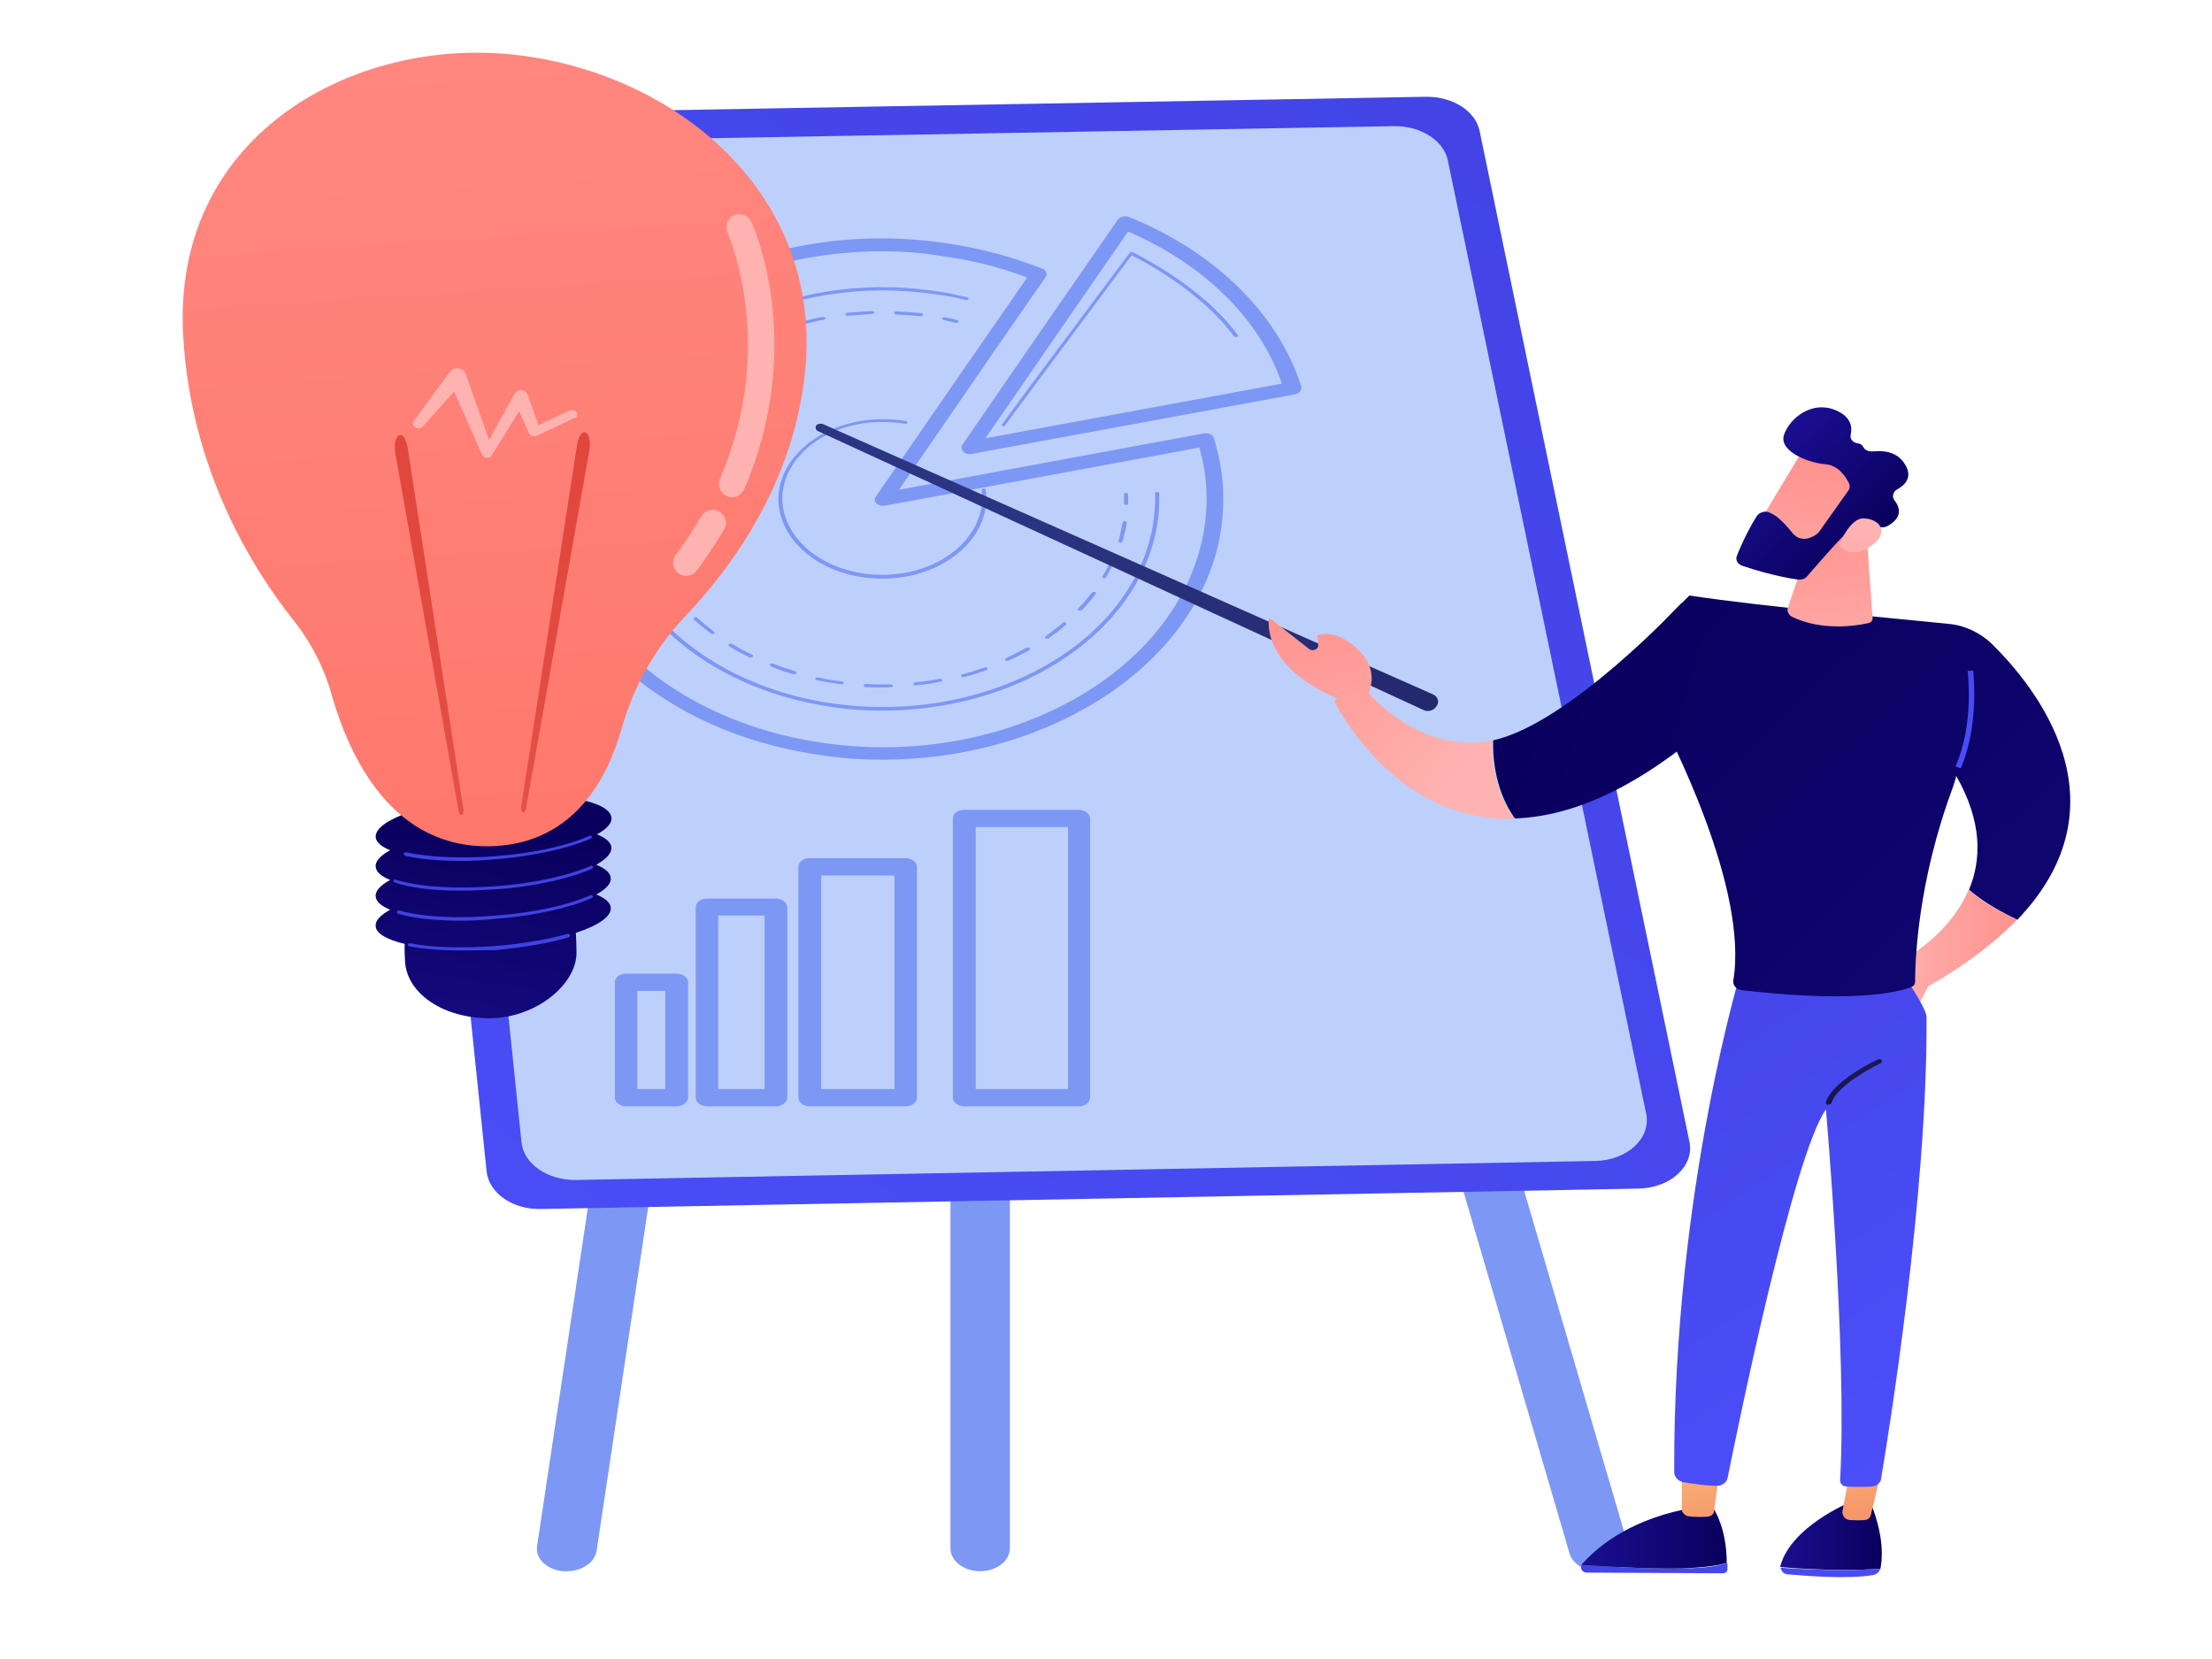 <?xml version="1.0" encoding="utf-8"?>
<!-- Generator: Adobe Illustrator 19.0.1, SVG Export Plug-In . SVG Version: 6.00 Build 0)  -->
<svg version="1.1" id="Слой_1" xmlns="http://www.w3.org/2000/svg" xmlns:xlink="http://www.w3.org/1999/xlink" x="0px" y="0px"
	 viewBox="0 0 640 480" style="enable-background:new 0 0 640 480;" xml:space="preserve">
<style type="text/css">
	.st0{fill:#7D97F4;}
	.st1{fill:url(#SVGID_1_);}
	.st2{fill:#BDD0FB;}
	.st3{fill:url(#SVGID_2_);}
	.st4{fill:url(#SVGID_3_);}
	.st5{fill:url(#SVGID_4_);}
	.st6{fill:url(#SVGID_5_);}
	.st7{fill:url(#SVGID_6_);}
	.st8{fill:url(#SVGID_7_);}
	.st9{fill:url(#SVGID_8_);}
	.st10{fill:url(#SVGID_9_);}
	.st11{fill:url(#SVGID_10_);}
	.st12{fill:url(#SVGID_11_);}
	.st13{fill:url(#SVGID_12_);}
	.st14{fill:url(#SVGID_13_);}
	.st15{fill:url(#SVGID_14_);}
	.st16{fill:url(#SVGID_15_);}
	.st17{fill:url(#SVGID_16_);}
	.st18{fill:url(#SVGID_17_);}
	.st19{fill:url(#SVGID_18_);}
	.st20{fill:url(#SVGID_19_);}
	.st21{fill:url(#SVGID_20_);}
	.st22{fill:url(#SVGID_21_);}
	.st23{fill:url(#SVGID_22_);}
	.st24{fill:url(#SVGID_23_);}
	.st25{fill:url(#SVGID_24_);}
	.st26{fill:url(#SVGID_25_);}
	.st27{fill:url(#SVGID_26_);}
	.st28{fill:url(#SVGID_27_);}
	.st29{fill:url(#SVGID_28_);}
	.st30{fill:url(#SVGID_29_);}
	.st31{fill:url(#SVGID_30_);}
	.st32{fill:url(#SVGID_31_);}
</style>
<g>
	<path class="st0" d="M164,454.6c-0.3,0-0.7,0-1,0c-4.8-0.4-8.2-3.7-7.6-7.3l54.3-361.7c0.5-3.7,4.8-6.2,9.6-5.8
		c4.8,0.4,8.2,3.7,7.6,7.3l-54.3,361.7C172.1,452,168.4,454.6,164,454.6z"/>
	<path class="st0" d="M462.5,454.6c-3.9,0-7.5-2-8.4-5.2l-106-361.7c-1.1-3.6,1.9-7.1,6.5-7.9s9.3,1.4,10.3,5.1l106,361.7
		c1.1,3.6-1.9,7.1-6.5,7.9C463.7,454.5,463.1,454.6,462.5,454.6z"/>
	<path class="st0" d="M283.6,454.6c-4.8,0-8.6-3-8.6-6.6V269.4c0-3.7,3.9-6.6,8.6-6.6c4.8,0,8.6,3,8.6,6.6v178.5
		C292.2,451.6,288.4,454.6,283.6,454.6z"/>
	
		<linearGradient id="SVGID_1_" gradientUnits="userSpaceOnUse" x1="479.169" y1="538.154" x2="7.468" y2="-110.207" gradientTransform="matrix(1 0 0 -1 0 480)">
		<stop  offset="0" style="stop-color:#4042E2"/>
		<stop  offset="1" style="stop-color:#4F52FF"/>
	</linearGradient>
	<path class="st1" d="M110.4,45.8L140.8,339c0.7,6.2,7.5,11,15.7,10.8l317.6-5.9c9.3-0.2,16.2-6.6,14.7-13.6L428.1,37.9
		c-1.2-5.8-7.8-10-15.5-9.9l-287.2,5.1C116.5,33.3,109.8,39.1,110.4,45.8z"/>
	<path class="st2" d="M137,41.2l266.4-4.7c7.6-0.1,14.3,4.1,15.5,9.9l57.4,275.9c1.4,7-5.4,13.4-14.7,13.6l-295,5.5
		c-8.2,0.1-15-4.6-15.7-10.8L122.2,53.8C121.4,47.2,128.3,41.4,137,41.2z"/>
	<g>
		<path class="st0" d="M280.6,131.4c-0.8,0-1.4-0.2-1.9-0.8c-0.5-0.5-0.7-1.4-0.2-2c0.2-0.3,24-34.9,44.9-65
			c0.7-0.9,2.1-1.3,3.3-0.8c24.9,10.1,43.1,28,49.8,49c0.1,0.4,0,1-0.3,1.4s-0.9,0.8-1.5,0.9l-93.4,17.2
			C281,131.4,280.8,131.4,280.6,131.4z M326.4,67c-16.7,24-34.7,50.4-41.3,59.8l85.8-15.8C364.5,92.3,348.4,76.5,326.4,67z"/>
		<path class="st0" d="M255.4,219.8c-6.1,0-12.3-0.4-18.5-1.4c-53.4-7.8-88.4-47.4-78.2-88.2c4.9-19.8,19.6-36.9,41.4-48.2
			s48-15.5,73.8-11.6c9.7,1.4,18.9,3.9,27.6,7.3c0.5,0.2,1,0.6,1.2,1.1c0.2,0.4,0.1,1-0.2,1.4c-17,24.4-35.7,51.8-42.4,61.5
			l88.2-16.3c1.3-0.2,2.6,0.3,2.9,1.4c3.3,10.4,3.6,21.2,1,31.9C343.1,194.6,301.7,219.8,255.4,219.8z M255.2,72.7
			c-18.6,0-36.7,4.2-52.4,12.4c-20.7,10.8-34.6,27-39.4,45.9c-9.7,38.9,23.6,76.4,74.4,83.9s99.9-18.1,109.6-57
			c2.4-9.5,2.3-19.1-0.4-28.4l-90.9,16.8c-0.9,0.2-1.9-0.1-2.5-0.6c-0.5-0.5-0.7-1.4-0.2-2c0.2-0.3,23.1-33.6,43.8-63.4
			c-7.6-2.9-15.7-5-24.1-6.1C267,73.1,261.1,72.7,255.2,72.7z"/>
		<path class="st0" d="M255.4,205.6c-5,0-10-0.3-15-1.1c-43.3-6.4-71.8-38.4-63.5-71.6c4-16,15.9-29.9,33.7-39.2
			c17.6-9.2,39-12.6,59.9-9.5c3.2,0.4,6.2,1.1,9.3,1.8c0.3,0.1,0.5,0.3,0.4,0.5s-0.4,0.4-0.8,0.3c-2.9-0.8-6-1.3-9.1-1.7
			c-20.7-3-41.6,0.3-59,9.4s-29.2,22.7-33.1,38.5c-8.2,32.6,19.9,64.3,62.5,70.5c42.7,6.2,84-15.3,92.1-47.9
			c1.1-4.3,1.5-8.6,1.4-12.9c0-0.2,0.2-0.4,0.5-0.4s0.7,0.2,0.7,0.4c0.1,4.4-0.3,8.8-1.4,13.1C326.6,185.2,293,205.6,255.4,205.6z"
			/>
		<g>
			<path class="st0" d="M276.7,93.4c-0.1,0-0.1,0-0.2,0c-1.1-0.3-2.3-0.5-3.5-0.8c-0.3-0.1-0.5-0.3-0.4-0.5s0.4-0.4,0.8-0.3
				c1.2,0.2,2.4,0.5,3.5,0.8c0.3,0.1,0.5,0.3,0.4,0.5C277.3,93.3,277.1,93.4,276.7,93.4z"/>
			<path class="st0" d="M255.4,198.9c-1.6,0-3.4,0-5-0.1c-0.3,0-0.5-0.2-0.5-0.5c0-0.2,0.3-0.4,0.7-0.4c2.3,0.1,4.7,0.2,7.1,0.1l0,0
				c0.3,0,0.5,0.2,0.7,0.4c0,0.2-0.2,0.4-0.5,0.4C256.9,198.9,256.2,198.9,255.4,198.9z M264.8,198.3c-0.3,0-0.5-0.2-0.5-0.4
				s0.2-0.5,0.5-0.5c2.3-0.2,4.7-0.5,7-1c0.3-0.1,0.7,0.1,0.8,0.3c0.1,0.2-0.1,0.5-0.4,0.5C269.6,197.8,267.2,198.1,264.8,198.3
				L264.8,198.3z M243.4,198L243.4,198c-0.5-0.1-1-0.1-1.4-0.2c-1.9-0.3-3.8-0.6-5.7-1c-0.3-0.1-0.5-0.3-0.4-0.5s0.4-0.4,0.8-0.3
				c1.9,0.4,3.7,0.8,5.6,1c0.4,0.1,0.9,0.1,1.3,0.2c0.3,0,0.5,0.3,0.5,0.5C244,197.9,243.7,198,243.4,198z M278.6,195.9
				c-0.2,0-0.4-0.1-0.5-0.3s0.1-0.5,0.3-0.5c2.2-0.5,4.5-1.3,6.5-2c0.3-0.1,0.7,0,0.8,0.2c0.1,0.2,0,0.5-0.3,0.6
				c-2.2,0.8-4.4,1.5-6.6,2H278.6z M229.8,195.1c-0.1,0-0.1,0-0.2,0c-2.2-0.6-4.5-1.4-6.5-2.3c-0.3-0.1-0.4-0.4-0.2-0.6
				c0.1-0.2,0.5-0.3,0.8-0.2c2.1,0.9,4.2,1.5,6.4,2.2c0.3,0.1,0.4,0.3,0.3,0.6C230.2,195,230,195.1,229.8,195.1z M291.4,191.2
				c-0.2,0-0.4-0.1-0.5-0.2c-0.2-0.2-0.1-0.5,0.2-0.6c2-1,4-1.9,5.9-3c0.2-0.1,0.7-0.1,0.9,0.1c0.2,0.2,0.1,0.5-0.1,0.6
				c-2,1.1-3.9,2.2-6,3C291.7,191.2,291.6,191.2,291.4,191.2z M217.1,190.3c-0.1,0-0.2,0-0.3-0.1c-2-1-3.9-2-5.8-3.2
				c-0.2-0.1-0.3-0.4-0.1-0.6c0.2-0.2,0.5-0.2,0.9-0.1c1.9,1.1,3.7,2.2,5.8,3.1c0.3,0.1,0.3,0.4,0.2,0.6
				C217.5,190.2,217.3,190.3,217.1,190.3z M302.9,184.8c-0.2,0-0.3,0-0.4-0.1c-0.2-0.2-0.2-0.4,0-0.6c1.7-1.2,3.4-2.5,5-3.9
				c0.2-0.2,0.7-0.2,0.9,0c0.2,0.2,0.2,0.4,0,0.6c-1.6,1.4-3.3,2.7-5,3.9C303.1,184.8,303,184.8,302.9,184.8z M206.1,183.4
				c-0.1,0-0.3,0-0.4-0.1c-1.7-1.3-3.4-2.6-4.9-4c-0.2-0.2-0.2-0.5,0.1-0.6c0.2-0.2,0.7-0.1,0.9,0.1c1.5,1.4,3.2,2.7,4.8,4
				c0.2,0.2,0.2,0.4,0,0.6C206.3,183.4,206.2,183.4,206.1,183.4z M312.4,176.7c-0.1,0-0.2,0-0.3-0.1c-0.2-0.1-0.3-0.4-0.1-0.6
				c1.4-1.4,2.7-3,3.9-4.5c0.2-0.2,0.5-0.3,0.9-0.2c0.3,0.1,0.4,0.4,0.2,0.6c-1.2,1.6-2.5,3.1-3.9,4.6
				C312.7,176.6,312.6,176.7,312.4,176.7z M196.9,175.1c-0.2,0-0.4-0.1-0.5-0.2c-1.3-1.5-2.6-3.1-3.7-4.7c-0.1-0.2,0-0.5,0.2-0.6
				c0.3-0.1,0.7,0,0.8,0.2c1.1,1.6,2.3,3.1,3.7,4.6c0.2,0.2,0.1,0.5-0.1,0.6C197.1,175.1,197,175.1,196.9,175.1z M319.5,167.3
				c-0.1,0-0.2,0-0.2,0c-0.3-0.1-0.4-0.4-0.3-0.6c1-1.6,1.9-3.3,2.6-5.1c0.1-0.2,0.4-0.3,0.8-0.3c0.3,0.1,0.4,0.3,0.3,0.5
				c-0.8,1.7-1.6,3.4-2.6,5.1C320,167.2,319.8,167.3,319.5,167.3z M190.2,165.5c-0.2,0-0.4-0.1-0.5-0.3c-0.9-1.7-1.7-3.4-2.4-5.2
				c-0.1-0.2,0.1-0.5,0.4-0.5c0.3-0.1,0.7,0.1,0.8,0.3c0.7,1.7,1.5,3.4,2.4,5.1c0.1,0.2,0,0.5-0.3,0.6
				C190.4,165.5,190.3,165.5,190.2,165.5z M324.1,157H324c-0.3-0.1-0.5-0.3-0.4-0.5c0.2-0.6,0.4-1.3,0.5-2c0.3-1.1,0.5-2.3,0.7-3.3
				c0-0.2,0.3-0.4,0.7-0.4s0.5,0.2,0.5,0.5c-0.2,1.1-0.4,2.3-0.7,3.3c-0.2,0.6-0.3,1.4-0.5,2C324.7,156.9,324.3,157,324.1,157z
				 M186.1,155.1c-0.3,0-0.5-0.1-0.5-0.3c-0.4-1.8-0.8-3.7-1-5.5c0-0.2,0.2-0.4,0.5-0.5c0.3,0,0.7,0.2,0.7,0.4
				c0.2,1.8,0.5,3.6,1,5.4c0.1,0.2-0.1,0.5-0.4,0.5C186.1,155.1,186.1,155.1,186.1,155.1z M184.8,144.2L184.8,144.2
				c-0.3,0-0.7-0.2-0.7-0.4c0-1.8,0.2-3.7,0.4-5.5c0-0.2,0.3-0.4,0.7-0.4s0.5,0.2,0.5,0.5c-0.2,1.8-0.4,3.6-0.4,5.4
				C185.5,144.1,185.2,144.2,184.8,144.2z M186.5,133.4h-0.1c-0.3-0.1-0.5-0.3-0.4-0.5c0.5-1.8,1.1-3.6,1.9-5.3
				c0.1-0.2,0.4-0.3,0.8-0.3c0.3,0.1,0.5,0.3,0.4,0.5c-0.8,1.7-1.3,3.4-1.9,5.2C187,133.3,186.7,133.4,186.5,133.4z M190.8,123.1
				c-0.1,0-0.1,0-0.2,0c-0.3-0.1-0.4-0.3-0.3-0.6c1-1.7,2.1-3.3,3.3-5c0.2-0.2,0.5-0.3,0.9-0.2c0.3,0.1,0.4,0.4,0.2,0.6
				c-1.2,1.5-2.2,3.2-3.2,4.8C191.3,123,191,123.1,190.8,123.1z M197.8,113.6c-0.1,0-0.2,0-0.3-0.1c-0.2-0.1-0.3-0.4-0.1-0.6
				c1.4-1.5,2.8-2.9,4.5-4.3c0.2-0.2,0.7-0.2,0.9,0s0.3,0.4,0.1,0.6c-1.5,1.4-3,2.8-4.4,4.2C198.2,113.5,198,113.6,197.8,113.6z
				 M207.2,105.4c-0.1,0-0.3,0-0.4-0.1c-0.2-0.2-0.2-0.4,0-0.6c1.7-1.3,3.6-2.5,5.4-3.6c0.2-0.1,0.7-0.1,0.9,0.1s0.1,0.5-0.1,0.6
				c-1.9,1.1-3.7,2.3-5.3,3.4C207.5,105.4,207.4,105.4,207.2,105.4z M218.5,98.9c-0.2,0-0.4-0.1-0.5-0.2c-0.2-0.2-0.1-0.5,0.2-0.6
				c2.1-1,4.1-1.8,6.3-2.6c0.3-0.1,0.7,0,0.8,0.2s0,0.5-0.3,0.6c-2.1,0.8-4.1,1.6-6.2,2.6C218.7,98.9,218.6,98.9,218.5,98.9z
				 M231.3,94.1c-0.2,0-0.4-0.1-0.5-0.3c-0.1-0.2,0-0.5,0.3-0.5c2.3-0.6,4.6-1.2,6.9-1.6c0.3-0.1,0.7,0.1,0.8,0.3
				c0.1,0.2-0.1,0.5-0.4,0.5c-2.3,0.4-4.6,1-6.8,1.6C231.4,94.1,231.3,94.1,231.3,94.1z M266.3,91.5L266.3,91.5
				c-2.4-0.3-4.8-0.4-7.1-0.5c-0.3,0-0.5-0.2-0.5-0.5c0-0.2,0.3-0.4,0.7-0.4c2.4,0.1,4.8,0.3,7.2,0.5c0.3,0,0.5,0.3,0.5,0.5
				C266.8,91.3,266.6,91.5,266.3,91.5z M245.1,91.4c-0.3,0-0.5-0.2-0.5-0.4c0-0.2,0.2-0.5,0.5-0.5c2.4-0.2,4.8-0.4,7.2-0.5
				c0.3,0,0.7,0.2,0.7,0.4c0,0.2-0.2,0.4-0.5,0.4C249.8,91,247.4,91.2,245.1,91.4C245.2,91.4,245.1,91.4,245.1,91.4z"/>
			<path class="st0" d="M325.9,146.1L325.9,146.1c-0.3,0-0.7-0.2-0.7-0.4c0-0.9,0-1.8,0-2.7c0-0.2,0.2-0.4,0.5-0.4s0.7,0.2,0.7,0.4
				c0,1,0,1.8,0,2.8C326.5,145.9,326.2,146.1,325.9,146.1z"/>
		</g>
		<path class="st0" d="M255.4,167.4c-1.1,0-2.2,0-3.2-0.1c-16.6-1.3-28.5-12.7-26.8-25.3c0.9-6.1,4.8-11.6,11-15.5
			c6.2-3.9,14-5.7,22.1-5.1c1.2,0.1,2.4,0.2,3.6,0.4c0.3,0.1,0.5,0.3,0.4,0.5s-0.4,0.4-0.8,0.3c-1.1-0.2-2.3-0.3-3.4-0.4
			c-7.7-0.6-15.2,1.1-21.2,4.8c-6,3.8-9.7,9-10.6,14.9c-1.6,12.2,9.9,23,25.7,24.3c7.7,0.6,15.2-1.1,21.2-4.8c6-3.8,9.7-9,10.6-14.9
			c0.2-1.6,0.2-3.2,0-4.7c0-0.2,0.2-0.4,0.5-0.5c0.3,0,0.7,0.1,0.7,0.4c0.2,1.6,0.2,3.3,0,5c-0.9,6.1-4.8,11.6-11,15.5
			C268.9,165.6,262.3,167.4,255.4,167.4z"/>
		<path class="st0" d="M290.4,123.3c-0.1,0-0.1,0-0.2,0c-0.3-0.1-0.4-0.3-0.3-0.5c0.3-0.6,30.9-41.6,37-49.7
			c0.1-0.1,0.2-0.2,0.3-0.2c0.1,0,0.3,0,0.4,0c0.2,0.1,19.9,9.5,30.5,24c0.1,0.2,0.1,0.5-0.2,0.6s-0.7,0-0.9-0.2
			c-9.5-13-26.4-21.9-29.6-23.4c-12.6,16.9-36,48.2-36.6,49.2C290.8,123.2,290.6,123.3,290.4,123.3z"/>
	</g>
	<g>
		<path class="st0" d="M195.8,320.1h-14.6c-1.7,0-3.3-1.1-3.3-2.5v-33.4c0-1.4,1.4-2.5,3.3-2.5h14.6c1.7,0,3.3,1.1,3.3,2.5v33.4
			C199,318.9,197.6,320.1,195.8,320.1z M184.4,315.1h8.1v-28.4h-8.1V315.1z"/>
		<path class="st0" d="M224.5,320.1h-19.9c-1.7,0-3.3-1.1-3.3-2.5v-55.1c0-1.4,1.4-2.5,3.3-2.5h19.9c1.7,0,3.3,1.1,3.3,2.5v55.1
			C227.7,318.9,226.3,320.1,224.5,320.1z M207.8,315.1h13.4v-50.2h-13.4V315.1z"/>
		<path class="st0" d="M262,320.1h-27.7c-1.7,0-3.3-1.1-3.3-2.5v-66.8c0-1.4,1.4-2.5,3.3-2.5H262c1.7,0,3.3,1.1,3.3,2.5v66.8
			C265.3,318.9,263.9,320.1,262,320.1z M237.6,315.1h21.2v-61.8h-21.2L237.6,315.1L237.6,315.1z"/>
		<path class="st0" d="M312.1,320.1H279c-1.7,0-3.3-1.1-3.3-2.5v-80.8c0-1.4,1.4-2.5,3.3-2.5h33.1c1.7,0,3.3,1.1,3.3,2.5v80.8
			C315.4,318.9,314,320.1,312.1,320.1z M282.3,315.1H309v-75.8h-26.7V315.1z"/>
	</g>
</g>
<g>
	
		<linearGradient id="SVGID_2_" gradientUnits="userSpaceOnUse" x1="144.872" y1="241.843" x2="131.029" y2="150.481" gradientTransform="matrix(1 0 0 -1 0 480)">
		<stop  offset="0" style="stop-color:#09005D"/>
		<stop  offset="1" style="stop-color:#1A0F91"/>
	</linearGradient>
	<path class="st3" d="M176.9,245.2c-0.1-1.5-1.7-2.8-4.2-3.8c2.8-1.5,4.4-3.2,4.2-4.8c-0.4-5-15.9-7.7-34.8-6.1s-33.7,6.7-33.4,11.7
		c0.1,1.5,1.7,2.8,4.2,3.8c-2.8,1.5-4.4,3.2-4.2,4.8c0.1,1.5,1.7,2.8,4.2,3.8c-2.8,1.5-4.4,3.2-4.2,4.8c0.1,1.5,1.7,2.8,4.2,3.8
		c-2.8,1.5-4.4,3.2-4.2,4.8c0.1,2.1,3.3,3.9,8.4,5.1c-0.1,1.7,0,3.4,0.1,5.3c0.7,9.1,11,16.2,24.4,16.2c13.4,0,25.1-9.7,25.2-18.8
		c0-2.2-0.1-4.2-0.2-5.9c6.5-2.1,10.4-4.8,10.1-7.3c-0.1-1.5-1.7-2.8-4.2-3.8c2.8-1.5,4.4-3.2,4.2-4.8c-0.1-1.5-1.7-2.8-4.2-3.8
		C175.5,248.5,177,246.8,176.9,245.2z"/>
	<g>
		
			<linearGradient id="SVGID_3_" gradientUnits="userSpaceOnUse" x1="139.467" y1="200.7" x2="109.941" y2="93.14" gradientTransform="matrix(1 0 0 -1 0 480)">
			<stop  offset="0" style="stop-color:#4042E2"/>
			<stop  offset="1" style="stop-color:#4F52FF"/>
		</linearGradient>
		<path class="st4" d="M133.4,275c-5.5,0-10.7-0.4-15-1.2c-0.2,0-0.4-0.2-0.4-0.5c0-0.2,0.2-0.4,0.5-0.4c6.6,1.3,15.4,1.5,24.9,0.8
			c7.7-0.6,15-1.9,20.9-3.5c0.2-0.1,0.5,0.1,0.6,0.4s-0.1,0.5-0.4,0.6c-6,1.8-13.2,2.9-21,3.7C140.1,274.9,136.7,275,133.4,275z"/>
		
			<linearGradient id="SVGID_4_" gradientUnits="userSpaceOnUse" x1="138.397" y1="200.993" x2="108.871" y2="93.434" gradientTransform="matrix(1 0 0 -1 0 480)">
			<stop  offset="0" style="stop-color:#4042E2"/>
			<stop  offset="1" style="stop-color:#4F52FF"/>
		</linearGradient>
		<path class="st5" d="M133.5,266.4c-7.3,0-13.8-0.7-18.3-2c-0.2-0.1-0.4-0.4-0.4-0.6c0.1-0.2,0.4-0.4,0.6-0.4
			c6.5,1.9,17,2.5,28.1,1.5c11-0.8,21.1-3.1,27.4-5.9c0.2-0.1,0.5,0,0.6,0.2s0,0.5-0.2,0.6c-6.3,2.8-16.6,5.2-27.6,6
			C140.1,266.2,136.8,266.4,133.5,266.4z"/>
		
			<linearGradient id="SVGID_5_" gradientUnits="userSpaceOnUse" x1="135.76" y1="201.717" x2="106.234" y2="94.158" gradientTransform="matrix(1 0 0 -1 0 480)">
			<stop  offset="0" style="stop-color:#4042E2"/>
			<stop  offset="1" style="stop-color:#4F52FF"/>
		</linearGradient>
		<path class="st6" d="M133.4,257.7c-7.8,0-14.7-0.8-19.3-2.4c-0.2-0.1-0.4-0.4-0.2-0.6c0.1-0.2,0.4-0.4,0.6-0.2
			c6.4,2.1,17.3,2.8,29.1,1.9c11-0.8,21.1-3.1,27.4-5.9c0.2-0.1,0.5,0,0.6,0.2s0,0.5-0.2,0.6c-6.3,2.8-16.6,5.2-27.6,6
			C140.1,257.5,136.7,257.7,133.4,257.7z"/>
		
			<linearGradient id="SVGID_6_" gradientUnits="userSpaceOnUse" x1="134.845" y1="201.968" x2="105.319" y2="94.407" gradientTransform="matrix(1 0 0 -1 0 480)">
			<stop  offset="0" style="stop-color:#4042E2"/>
			<stop  offset="1" style="stop-color:#4F52FF"/>
		</linearGradient>
		<path class="st7" d="M133.5,249.1c-6.3,0-11.9-0.5-16.3-1.5c-0.2,0-0.4-0.4-0.4-0.6c0-0.2,0.4-0.4,0.6-0.4
			c6.6,1.4,16.2,1.9,26.1,1.1c10.9-0.8,21-3.1,27.1-5.9c0.2-0.1,0.5,0,0.6,0.2s0,0.5-0.2,0.6c-6.3,2.8-16.5,5.1-27.5,6
			C140.1,248.9,136.7,249.1,133.5,249.1z"/>
	</g>
	
		<linearGradient id="SVGID_7_" gradientUnits="userSpaceOnUse" x1="160.323" y1="116.367" x2="127.3" y2="630.577" gradientTransform="matrix(1 0 0 -1 0 480)">
		<stop  offset="0" style="stop-color:#FE7062"/>
		<stop  offset="1" style="stop-color:#FF928E"/>
	</linearGradient>
	<path class="st8" d="M96.1,201.5c-2.2-8.1-6.1-15.7-11.4-22.3C73.5,165,55.2,136.4,53,97.2c-3.3-57,47.3-85.5,93.4-81.6
		S238,53.9,233,106.9c-3.1,32.7-21.3,57.3-34.9,71.6c-8.6,9.1-14.7,20-18.2,32.1c-4.1,14.7-13.8,33.1-36.9,34.2
		C113.3,246.2,101,218.4,96.1,201.5z"/>
	
		<linearGradient id="SVGID_8_" gradientUnits="userSpaceOnUse" x1="160.007" y1="321.493" x2="166.635" y2="110.892" gradientTransform="matrix(1 0 0 -1 0 480)">
		<stop  offset="0" style="stop-color:#E1473D"/>
		<stop  offset="1" style="stop-color:#E9605A"/>
	</linearGradient>
	<path class="st9" d="M150.8,233.4l16.2-105c0.4-2.1,1.4-3.7,2.4-3.3c0.9,0.4,1.5,2.5,1.2,4.6c0,0,0,0.1,0,0.2l-18.4,104
		c-0.1,0.8-0.6,1.3-0.9,1.1C150.8,234.9,150.7,234.2,150.8,233.4z"/>
	
		<linearGradient id="SVGID_9_" gradientUnits="userSpaceOnUse" x1="123.469" y1="320.343" x2="130.098" y2="109.742" gradientTransform="matrix(1 0 0 -1 0 480)">
		<stop  offset="0" style="stop-color:#E1473D"/>
		<stop  offset="1" style="stop-color:#E9605A"/>
	</linearGradient>
	<path class="st10" d="M134.1,234.2l-16.2-105c-0.4-2.1-1.4-3.7-2.4-3.3c-0.9,0.4-1.5,2.5-1.2,4.6c0,0,0,0.1,0,0.2l18.4,104
		c0.1,0.8,0.6,1.3,0.9,1.1C134,235.7,134.2,235,134.1,234.2z"/>
	
		<linearGradient id="SVGID_10_" gradientUnits="userSpaceOnUse" x1="134.345" y1="566.859" x2="140.242" y2="428.871" gradientTransform="matrix(1 0 0 -1 0 480)">
		<stop  offset="0" style="stop-color:#FF928E"/>
		<stop  offset="1" style="stop-color:#FEB3B1"/>
	</linearGradient>
	<path class="st11" d="M166.9,119.4c-0.4-0.7-1.4-0.9-2.1-0.6l-9,4.2l-3.1-8.8c-0.1-0.5-0.6-0.8-1.1-1.1c-1.1-0.5-2.2,0-2.7,0.8l0,0
		l-7.4,13.4l-6.8-19.2l0,0c-0.1-0.5-0.5-0.9-1.1-1.2c-1.2-0.6-2.7-0.4-3.4,0.7l-10.5,14.2c-0.5,0.6-0.2,1.4,0.4,1.8
		c0.7,0.5,1.7,0.4,2.2-0.2l9.1-10.1l8.1,18.3l0,0c0.1,0.2,0.4,0.6,0.7,0.7c0.8,0.4,1.8,0.1,2.1-0.6l7.9-12.7l2.9,6.4l0,0
		c0,0,0,0.1,0.1,0.1c0.4,0.7,1.4,0.9,2.1,0.6l10.6-5C167,120.9,167.2,120,166.9,119.4z"/>
	
		<linearGradient id="SVGID_11_" gradientUnits="userSpaceOnUse" x1="191.871" y1="569.318" x2="197.768" y2="431.33" gradientTransform="matrix(1 0 0 -1 0 480)">
		<stop  offset="0" style="stop-color:#FF928E"/>
		<stop  offset="1" style="stop-color:#FEB3B1"/>
	</linearGradient>
	<path class="st12" d="M198.5,166.6c-0.8,0-1.5-0.2-2.2-0.7c-1.7-1.3-2-3.7-0.8-5.3c2.7-3.7,5.2-7.4,7.4-11.2
		c1.1-1.8,3.3-2.5,5.2-1.4c1.8,1.1,2.5,3.3,1.4,5.2c-2.4,4-5,8-7.9,11.9C200.8,166.1,199.7,166.6,198.5,166.6z"/>
	
		<linearGradient id="SVGID_12_" gradientUnits="userSpaceOnUse" x1="207.113" y1="569.969" x2="213.01" y2="431.982" gradientTransform="matrix(1 0 0 -1 0 480)">
		<stop  offset="0" style="stop-color:#FF928E"/>
		<stop  offset="1" style="stop-color:#FEB3B1"/>
	</linearGradient>
	<path class="st13" d="M211.8,143.9c-0.5,0-1.1-0.1-1.5-0.4c-1.9-0.8-2.8-3.1-2-5c16.7-38.4,2.4-70.9,2.2-71.2c-0.8-1.9,0-4.1,1.9-5
		c1.9-0.8,4.1,0,5,1.9c0.7,1.4,15.9,35.7-2.1,77.4C214.6,143,213.2,143.9,211.8,143.9z"/>
</g>
<linearGradient id="SVGID_13_" gradientUnits="userSpaceOnUse" x1="4064.823" y1="25.285" x2="3834.01" y2="-300.368" gradientTransform="matrix(-0.999 5.532737e-002 -5.532737e-002 -0.999 4362.355 -66.388)">
	<stop  offset="0" style="stop-color:#2B3582"/>
	<stop  offset="1" style="stop-color:#150E42"/>
</linearGradient>
<path class="st14" d="M415.5,204.5c1.1-1.3,0.6-2.9-0.9-3.6l-176.5-78.2c-0.5-0.2-1.1-0.1-1.6,0.1c-0.8,0.5-0.6,1.6,0.1,1.9
	l175,80.6C412.9,206.1,414.7,205.7,415.5,204.5z"/>
<linearGradient id="SVGID_14_" gradientUnits="userSpaceOnUse" x1="3699.426" y1="35.491" x2="3728.714" y2="35.491" gradientTransform="matrix(-1 0 0 -1 4243.789 480)">
	<stop  offset="0" style="stop-color:#09005D"/>
	<stop  offset="1" style="stop-color:#1A0F91"/>
</linearGradient>
<path class="st15" d="M515.1,453.4c0-0.2,0-0.3,0.1-0.6c3.2-11.1,19.7-18,19.7-18l6.5,0.4c3.8,9.7,3.2,15.8,2.7,18.5
	c0,0.1,0,0.1-0.1,0.2C538.5,454.3,527.5,454.5,515.1,453.4z"/>
<linearGradient id="SVGID_15_" gradientUnits="userSpaceOnUse" x1="3772.3" y1="71.472" x2="3666.477" y2="-11.62" gradientTransform="matrix(-1 0 0 -1 4243.789 480)">
	<stop  offset="0" style="stop-color:#4042E2"/>
	<stop  offset="1" style="stop-color:#4F52FF"/>
</linearGradient>
<path class="st16" d="M544,453.9c-0.2,0.9-1,1.6-2,1.8c-7.6,1.3-19.7,0.2-24.8-0.2c-1.2-0.1-1.9-1-2-1.9
	C527.5,454.5,538.5,454.3,544,453.9z"/>
<linearGradient id="SVGID_16_" gradientUnits="userSpaceOnUse" x1="3660.189" y1="205.6" x2="3699.189" y2="205.6" gradientTransform="matrix(-1 0 0 -1 4243.789 480)">
	<stop  offset="0" style="stop-color:#FF928E"/>
	<stop  offset="1" style="stop-color:#FEB3B1"/>
</linearGradient>
<path class="st17" d="M569.6,257.4c4,3.7,9.8,6.8,14,8.7c-6.3,6.5-14.7,13-25.7,19.3l-3.1,6l-10.2-10.3
	C544.6,281,562.9,273.4,569.6,257.4z"/>
<linearGradient id="SVGID_17_" gradientUnits="userSpaceOnUse" x1="3707.108" y1="63.825" x2="3702.342" y2="22.231" gradientTransform="matrix(-1 0 0 -1 4243.789 480)">
	<stop  offset="0" style="stop-color:#F9B776"/>
	<stop  offset="1" style="stop-color:#F47960"/>
</linearGradient>
<path class="st18" d="M544,427.1l-2.7,11.2c-0.2,0.9-0.9,1.5-1.9,1.5c-1,0.1-2.7,0.1-4.2,0s-2.3-1.5-2.1-2.7l1.9-10H544z"/>
<linearGradient id="SVGID_18_" gradientUnits="userSpaceOnUse" x1="3791.489" y1="47.469" x2="3685.615" y2="-35.663" gradientTransform="matrix(-1 0 0 -1 4243.789 480)">
	<stop  offset="0" style="stop-color:#4042E2"/>
	<stop  offset="1" style="stop-color:#4F52FF"/>
</linearGradient>
<path class="st19" d="M486.9,453.8c7.2-0.1,10.8-0.9,12.9-1.6c0,0.6,0,1.2,0,1.8c0,0.8-0.6,1.2-1.3,1.2l-39.4-0.2
	c-1.3,0-2-1.2-1.5-2.2C462.8,453.1,475.9,454,486.9,453.8z"/>
<linearGradient id="SVGID_19_" gradientUnits="userSpaceOnUse" x1="3744.023" y1="34.836" x2="3786.183" y2="34.836" gradientTransform="matrix(-1 0 0 -1 4243.789 480)">
	<stop  offset="0" style="stop-color:#09005D"/>
	<stop  offset="1" style="stop-color:#1A0F91"/>
</linearGradient>
<path class="st20" d="M457.6,452.8c0-0.1,0.1-0.1,0.1-0.2c3.6-4.1,12.4-12.3,29.7-15.9l8.4-0.2c0,0,3.8,5.5,3.8,15.7
	c-1.9,0.6-5.7,1.3-12.9,1.6C475.9,454,462.8,453.1,457.6,452.8z"/>
<linearGradient id="SVGID_20_" gradientUnits="userSpaceOnUse" x1="3752.906" y1="59.384" x2="3748.128" y2="17.684" gradientTransform="matrix(-1 0 0 -1 4243.789 480)">
	<stop  offset="0" style="stop-color:#F9B776"/>
	<stop  offset="1" style="stop-color:#F47960"/>
</linearGradient>
<path class="st21" d="M497.6,425.7c-0.1,0.4-1.3,8.6-1.7,11.6c-0.1,0.8-0.7,1.3-1.6,1.5c-1.5,0.1-3.8,0.2-5.8-0.1
	c-1-0.2-1.9-1.1-1.9-2v-12.6L497.6,425.7z"/>
<linearGradient id="SVGID_21_" gradientUnits="userSpaceOnUse" x1="3806.8" y1="250.705" x2="3651.895" y2="10.335" gradientTransform="matrix(-1 0 0 -1 4243.789 480)">
	<stop  offset="0" style="stop-color:#4042E2"/>
	<stop  offset="1" style="stop-color:#4F52FF"/>
</linearGradient>
<path class="st22" d="M504.3,278.9c0,0-20.2,65.1-19.9,147c0,1.5,1.3,2.8,2.9,3c2.6,0.4,6.3,1,9.4,1c1.7,0,3-1.1,3.2-2.5
	c2.8-14.1,19.1-93.5,28.4-106.4c0,0,6.2,70.7,4.1,107.3c0,1,0.7,1.7,1.8,1.8c1.7,0.1,4.2,0.2,7.5,0c1.3-0.1,2.2-1,2.5-1.9
	c2-11.9,13.6-82.9,13.2-134c0-2.9-8.9-15.4-8.9-15.4L504.3,278.9L504.3,278.9z"/>
<linearGradient id="SVGID_22_" gradientUnits="userSpaceOnUse" x1="3787.76" y1="331.303" x2="3439.921" y2="-33.409" gradientTransform="matrix(-1 0 0 -1 4243.789 480)">
	<stop  offset="0" style="stop-color:#09005D"/>
	<stop  offset="1" style="stop-color:#1A0F91"/>
</linearGradient>
<path class="st23" d="M473.3,191.2c3.6-7.6,9.5-12.9,15.5-18.9c22.5,3.4,59.5,6.6,74.9,8.2c4.8,0.4,9.2,2.6,12.4,5.6
	c12.6,12.3,40.1,46,7.6,80c-4.1-1.9-10-5.1-14-8.7c3.6-8.6,3.9-19.6-3.7-32.9c-0.2,1.1-0.6,2-0.9,3.1c-10.4,27.8-11,51-11,56.4
	c0,0.8-0.4,1.3-1.3,1.7c-13.6,4.6-39.9,1.8-48.8,0.8c-1.7-0.2-2.7-1.5-2.5-2.8c4.4-26.6-17.9-70.1-23.8-81.2
	c-0.8-1.6-2.3-2.9-4.2-3.7c-0.9-0.3-1.9-0.8-2.8-1.1C471.5,195.4,472.2,193.3,473.3,191.2z"/>
<linearGradient id="SVGID_23_" gradientUnits="userSpaceOnUse" x1="526.498" y1="332.685" x2="533.328" y2="273.946" gradientTransform="matrix(1 0 0 -1 0 480)">
	<stop  offset="0" style="stop-color:#FF928E"/>
	<stop  offset="1" style="stop-color:#FEB3B1"/>
</linearGradient>
<path class="st24" d="M540.1,155l1.7,23.8c0,0.8-0.4,1.3-1.3,1.5c-3.6,0.8-13.4,2.3-21.9-1.8c-1-0.4-1.7-1.7-1.3-2.7l7.2-21.4
	L540.1,155z"/>
<g>
	
		<linearGradient id="SVGID_24_" gradientUnits="userSpaceOnUse" x1="825.778" y1="-1040.066" x2="793.629" y2="-1082.597" gradientTransform="matrix(-0.685 -0.728 0.728 -0.685 1850.332 22.065)">
		<stop  offset="0" style="stop-color:#FF928E"/>
		<stop  offset="1" style="stop-color:#FEB3B1"/>
	</linearGradient>
	<path class="st25" d="M522.5,128.9c-0.3,0.2-15.3,25.3-15.3,25.3l17,6.9l18.3-21.8C542.5,139.3,528.5,124.1,522.5,128.9z"/>
	
		<linearGradient id="SVGID_25_" gradientUnits="userSpaceOnUse" x1="798.917" y1="-1050.248" x2="840.13" y2="-1050.248" gradientTransform="matrix(-0.685 -0.728 0.728 -0.685 1850.332 22.065)">
		<stop  offset="0" style="stop-color:#09005D"/>
		<stop  offset="1" style="stop-color:#1A0F91"/>
	</linearGradient>
	<path class="st26" d="M535,139.9c0.3,0.6,0.2,1.5-0.2,2l-8.5,12c-0.1,0.1-0.2,0.3-0.4,0.4c-1,0.9-4.5,3.1-7.2,0
		c-2.2-2.7-4.4-5.1-6.7-6c-1.3-0.6-2.9-0.1-3.7,1c-1.5,2.3-4.1,7.2-5.8,11.6c-0.4,1.1,0.2,2.3,1.6,2.8c3.5,1.2,10.3,3.2,16.2,4
		c0.9,0.1,2-0.2,2.6-1c2.6-3,9.8-11.4,12.4-13.4c2.3-1.9,6.6-1.2,8.5-0.8c0.7,0.1,1.6,0.1,2.1-0.2c2-1,5.4-3.5,2.2-7.6
		c-0.8-1.1-0.3-2.5,0.8-3.1c2.2-1.2,4.6-3.5,2.3-7.2c-2.2-3.8-6.4-4.1-9.2-3.8c-1.2,0.1-2.5-0.3-2.9-1.3c-0.2-0.4-0.6-0.9-1.5-1
		c-1.5-0.2-2.5-1.3-2.1-2.7c0.4-2,0.1-4.8-3.9-6.7c-7.3-3.4-13.8,2.2-15.4,6.8c-1.7,4.7,6.6,8.1,11.7,8.6
		C532,134.5,534.1,138.1,535,139.9z"/>
	
		<linearGradient id="SVGID_26_" gradientUnits="userSpaceOnUse" x1="777.399" y1="-1072.362" x2="803.193" y2="-1045.898" gradientTransform="matrix(-0.685 -0.728 0.728 -0.685 1850.332 22.065)">
		<stop  offset="0" style="stop-color:#FF928E"/>
		<stop  offset="1" style="stop-color:#FEB3B1"/>
	</linearGradient>
	<path class="st27" d="M532.1,157.7c0,0,3.2-8.2,7.4-7.7c4.1,0.2,7.4,3.8,2.2,7.7C535.5,162.6,532.1,157.7,532.1,157.7z"/>
</g>
<linearGradient id="SVGID_27_" gradientUnits="userSpaceOnUse" x1="3697.695" y1="313.039" x2="3660.477" y2="244.661" gradientTransform="matrix(-1 0 0 -1 4243.789 480)">
	<stop  offset="0" style="stop-color:#4042E2"/>
	<stop  offset="1" style="stop-color:#4F52FF"/>
</linearGradient>
<path class="st28" d="M567.3,222.3c5.5-12.7,3.6-28.2,3.6-28.3l-1.6,0.1c0,0.1,2,15.3-3.5,27.6L567.3,222.3z"/>
<linearGradient id="SVGID_28_" gradientUnits="userSpaceOnUse" x1="3715.907" y1="182.082" x2="3705.344" y2="163.283" gradientTransform="matrix(-1 0 0 -1 4243.789 480)">
	<stop  offset="0" style="stop-color:#2B3582"/>
	<stop  offset="1" style="stop-color:#150E42"/>
</linearGradient>
<path class="st29" d="M529.2,319.5c0.3,0,0.7-0.2,0.7-0.4c1.7-5.5,14.2-11.5,14.3-11.5c0.3-0.1,0.4-0.6,0.2-0.9s-0.7-0.3-1-0.2
	c-0.6,0.2-13.3,6.3-15.1,12.4c-0.1,0.3,0.1,0.8,0.6,0.8C529.1,319.5,529.1,319.5,529.2,319.5z"/>
<g>
	
		<linearGradient id="SVGID_29_" gradientUnits="userSpaceOnUse" x1="3819.927" y1="289.374" x2="3454.38" y2="-93.905" gradientTransform="matrix(-0.868 0.496 -0.496 -0.868 3892.89 -1446.503)">
		<stop  offset="0" style="stop-color:#09005D"/>
		<stop  offset="1" style="stop-color:#1A0F91"/>
	</linearGradient>
	<path class="st30" d="M432,214.2c22-4.8,54.5-39.7,54.5-39.7l18.3,25.8c-26.8,26.6-48.9,35.9-66.5,36.5
		C433,229.3,431.9,220.6,432,214.2z"/>
	
		<linearGradient id="SVGID_30_" gradientUnits="userSpaceOnUse" x1="3862.291" y1="336.839" x2="3842.304" y2="271.522" gradientTransform="matrix(-0.868 0.496 -0.496 -0.868 3892.89 -1446.503)">
		<stop  offset="0" style="stop-color:#FF928E"/>
		<stop  offset="1" style="stop-color:#FEB3B1"/>
	</linearGradient>
	<path class="st31" d="M386.1,202.9l7-5.7c0,0,14.2,19.8,35.8,17.5c0.8-0.1,2-0.2,2.8-0.5c-0.1,6.4,1,15.1,6.4,22.7
		C403,238.1,386.1,202.9,386.1,202.9z"/>
</g>
<linearGradient id="SVGID_31_" gradientUnits="userSpaceOnUse" x1="3866.565" y1="306.911" x2="3846.319" y2="240.746" gradientTransform="matrix(-1 0 0 -1 4243.789 480)">
	<stop  offset="0" style="stop-color:#FF928E"/>
	<stop  offset="1" style="stop-color:#FEB3B1"/>
</linearGradient>
<path class="st32" d="M396.1,200.7l0.4-2c0,0,1.9-5.1-3-10.2c-7.2-7.3-12.4-4.6-12.4-4.6s0.3,1.6,0.3,2.9c0,1.1-1.7,1.7-2.6,1
	l-11.6-9.1c0,0-3.2,14.4,21.8,24.3L396.1,200.7z"/>
</svg>

